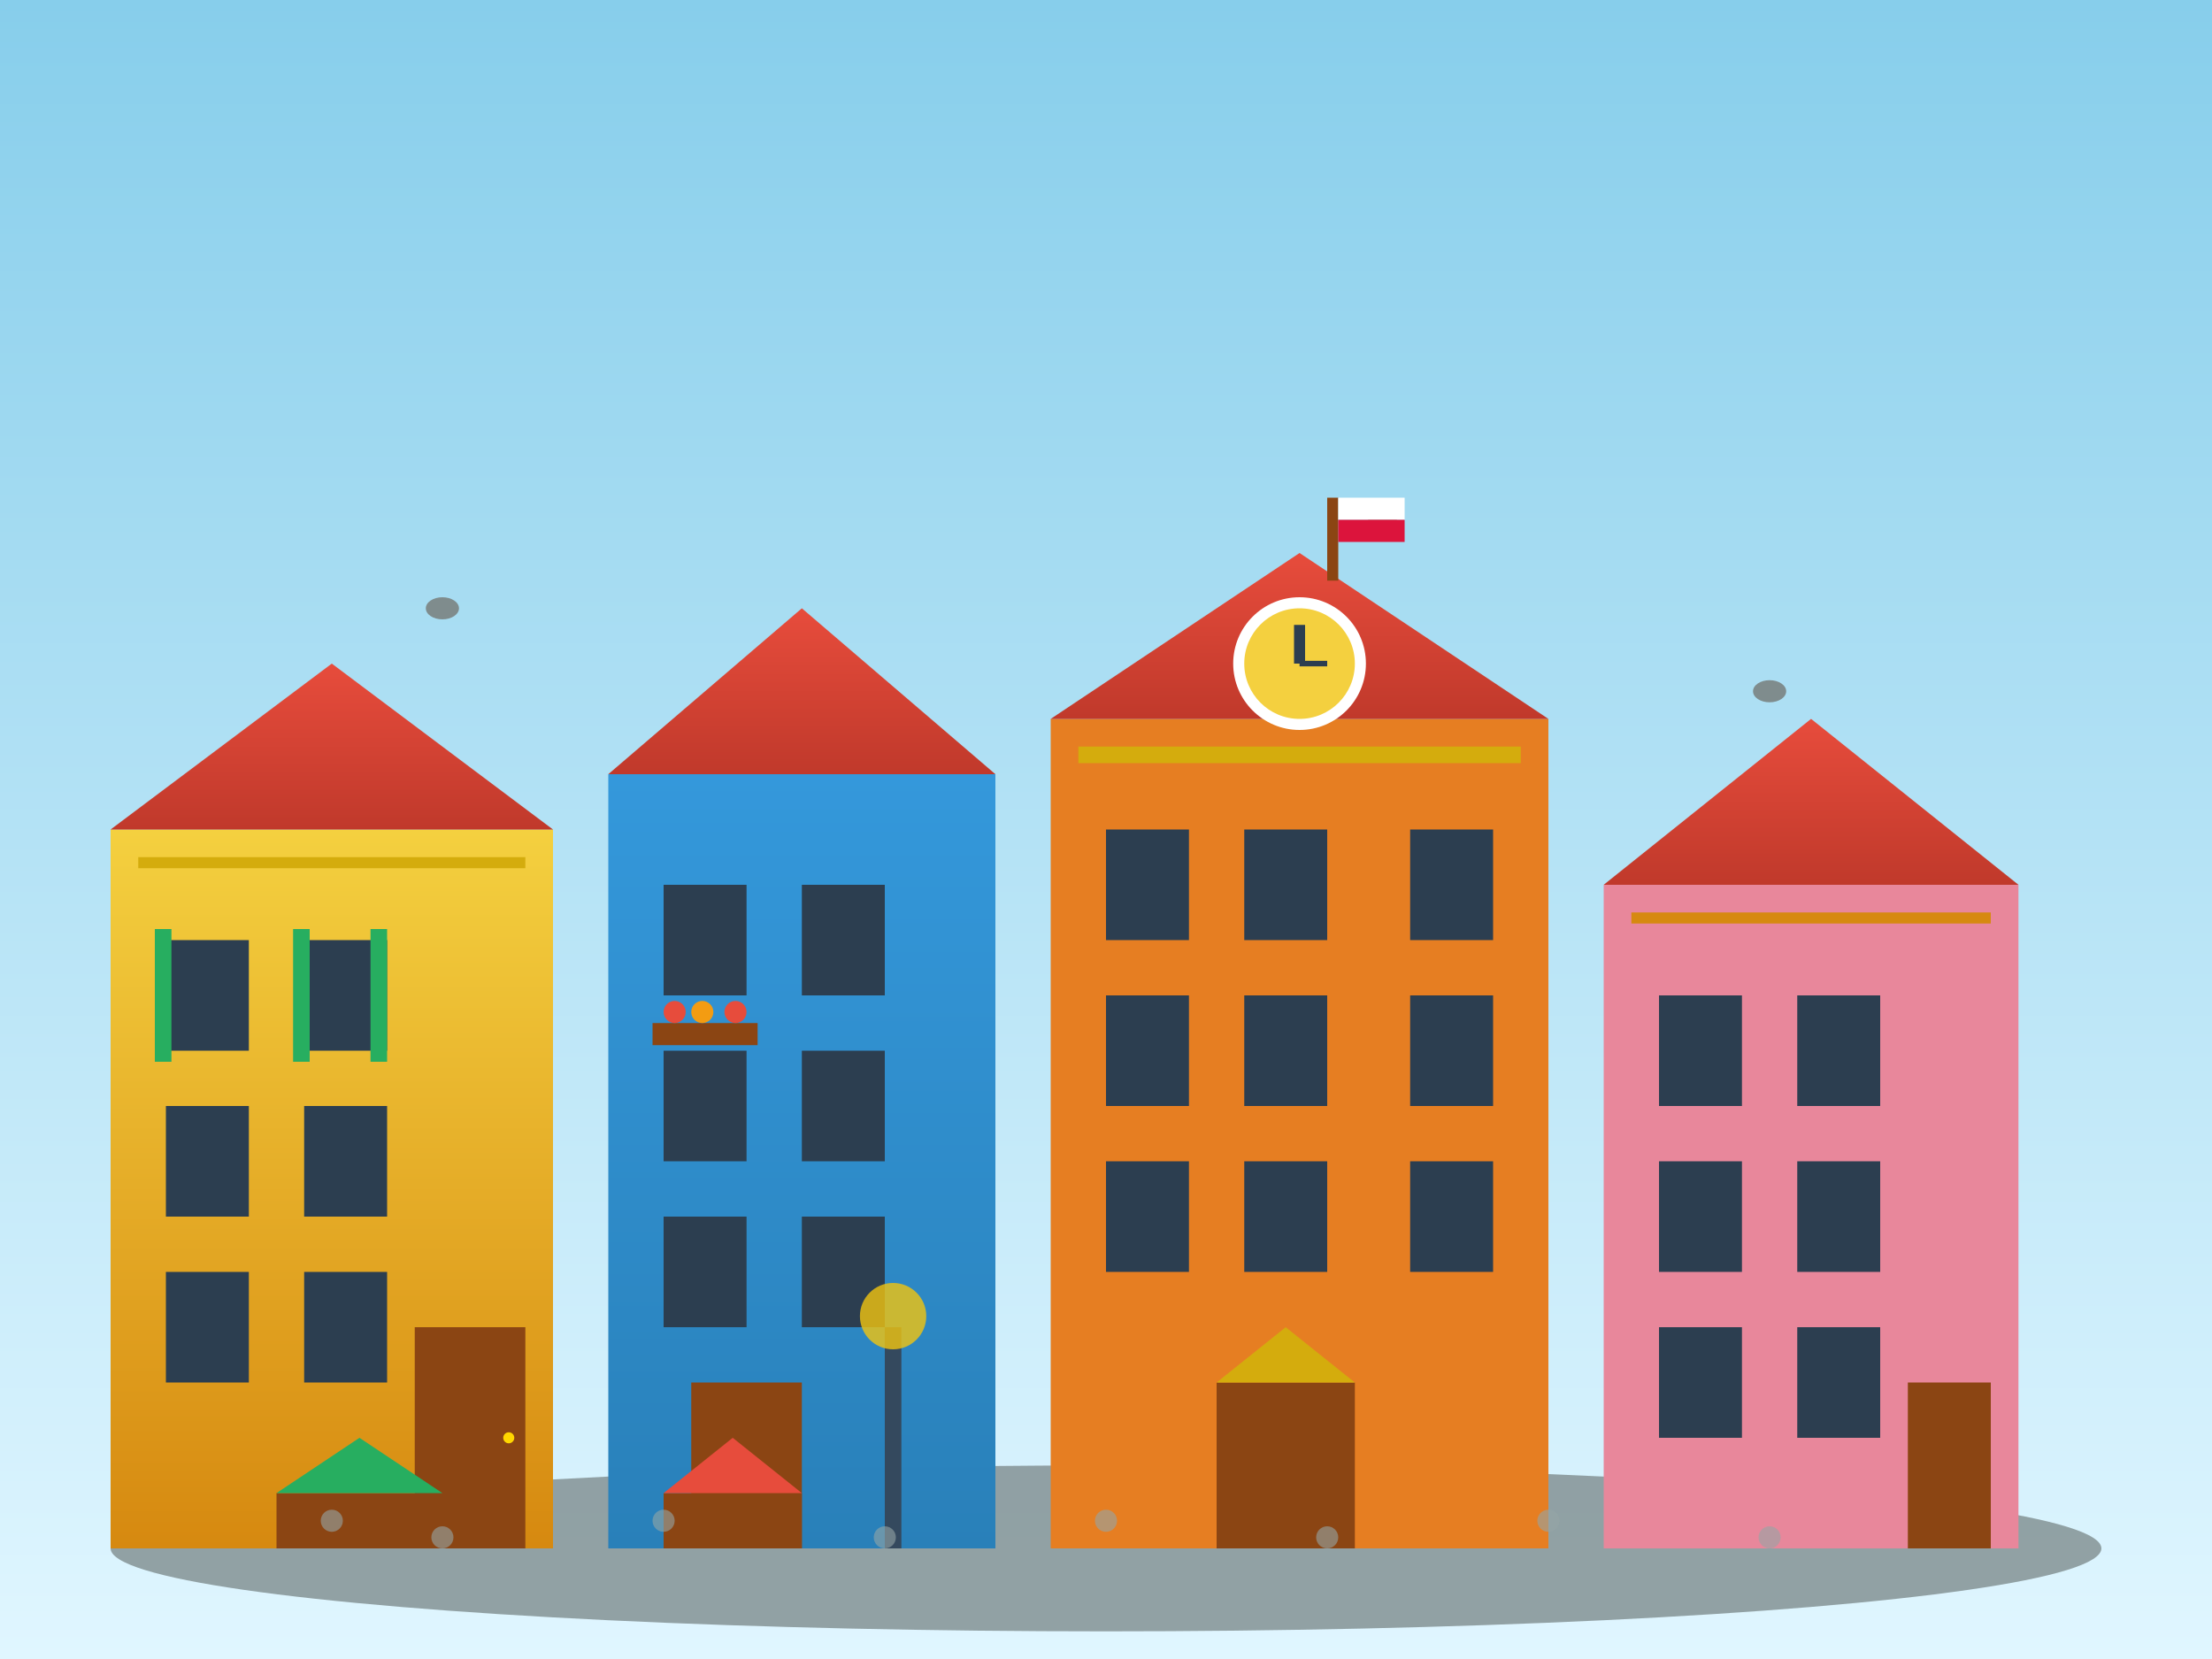 <svg width="400" height="300" viewBox="0 0 400 300" fill="none" xmlns="http://www.w3.org/2000/svg">
  <rect x="0" y="0" width="400" height="300" fill="#333333" stroke="none"/>
  <defs>
    <linearGradient id="oldTownSky" x1="0%" y1="0%" x2="0%" y2="100%">
      <stop offset="0%" style="stop-color:#87CEEB;stop-opacity:1" />
      <stop offset="100%" style="stop-color:#E0F6FF;stop-opacity:1" />
    </linearGradient>
    <linearGradient id="buildingWall" x1="0%" y1="0%" x2="0%" y2="100%">
      <stop offset="0%" style="stop-color:#f4d03f;stop-opacity:1" />
      <stop offset="100%" style="stop-color:#d68910;stop-opacity:1" />
    </linearGradient>
    <linearGradient id="redRoof" x1="0%" y1="0%" x2="0%" y2="100%">
      <stop offset="0%" style="stop-color:#e74c3c;stop-opacity:1" />
      <stop offset="100%" style="stop-color:#c0392b;stop-opacity:1" />
    </linearGradient>
    <linearGradient id="blueBuilding" x1="0%" y1="0%" x2="0%" y2="100%">
      <stop offset="0%" style="stop-color:#3498db;stop-opacity:1" />
      <stop offset="100%" style="stop-color:#2980b9;stop-opacity:1" />
    </linearGradient>
  </defs>
  
  <!-- Sky -->
  <rect width="400" height="300" fill="url(#oldTownSky)"/>
  
  <!-- Cobblestone square -->
  <ellipse cx="200" cy="280" rx="180" ry="15" fill="#7f8c8d" opacity="0.8"/>
  
  <!-- Historic buildings of Old Town -->
  
  <!-- Left yellow tenement -->
  <rect x="20" y="150" width="80" height="130" fill="url(#buildingWall)"/>
  <polygon points="20,150 60,120 100,150" fill="url(#redRoof)"/>
  <!-- Windows -->
  <rect x="30" y="170" width="15" height="20" fill="#2c3e50"/>
  <rect x="55" y="170" width="15" height="20" fill="#2c3e50"/>
  <rect x="30" y="200" width="15" height="20" fill="#2c3e50"/>
  <rect x="55" y="200" width="15" height="20" fill="#2c3e50"/>
  <rect x="30" y="230" width="15" height="20" fill="#2c3e50"/>
  <rect x="55" y="230" width="15" height="20" fill="#2c3e50"/>
  <!-- Door -->
  <rect x="75" y="240" width="20" height="40" fill="#8b4513"/>
  <circle cx="92" cy="260" r="1" fill="#ffd700"/>
  
  <!-- Center blue building -->
  <rect x="110" y="140" width="70" height="140" fill="url(#blueBuilding)"/>
  <polygon points="110,140 145,110 180,140" fill="url(#redRoof)"/>
  <!-- Windows -->
  <rect x="120" y="160" width="15" height="20" fill="#2c3e50"/>
  <rect x="145" y="160" width="15" height="20" fill="#2c3e50"/>
  <rect x="120" y="190" width="15" height="20" fill="#2c3e50"/>
  <rect x="145" y="190" width="15" height="20" fill="#2c3e50"/>
  <rect x="120" y="220" width="15" height="20" fill="#2c3e50"/>
  <rect x="145" y="220" width="15" height="20" fill="#2c3e50"/>
  <!-- Door -->
  <rect x="125" y="250" width="20" height="30" fill="#8b4513"/>
  
  <!-- Center-right orange building -->
  <rect x="190" y="130" width="90" height="150" fill="#e67e22"/>
  <polygon points="190,130 235,100 280,130" fill="url(#redRoof)"/>
  <!-- Baroque facade details -->
  <rect x="200" y="150" width="15" height="20" fill="#2c3e50"/>
  <rect x="225" y="150" width="15" height="20" fill="#2c3e50"/>
  <rect x="255" y="150" width="15" height="20" fill="#2c3e50"/>
  <rect x="200" y="180" width="15" height="20" fill="#2c3e50"/>
  <rect x="225" y="180" width="15" height="20" fill="#2c3e50"/>
  <rect x="255" y="180" width="15" height="20" fill="#2c3e50"/>
  <rect x="200" y="210" width="15" height="20" fill="#2c3e50"/>
  <rect x="225" y="210" width="15" height="20" fill="#2c3e50"/>
  <rect x="255" y="210" width="15" height="20" fill="#2c3e50"/>
  <!-- Ornate entrance -->
  <rect x="220" y="250" width="25" height="30" fill="#8b4513"/>
  <polygon points="220,250 232.5,240 245,250" fill="#d4ac0d"/>
  
  <!-- Right pink/red building -->
  <rect x="290" y="160" width="75" height="120" fill="#e8879b"/>
  <polygon points="290,160 327.5,130 365,160" fill="url(#redRoof)"/>
  <!-- Windows -->
  <rect x="300" y="180" width="15" height="20" fill="#2c3e50"/>
  <rect x="325" y="180" width="15" height="20" fill="#2c3e50"/>
  <rect x="300" y="210" width="15" height="20" fill="#2c3e50"/>
  <rect x="325" y="210" width="15" height="20" fill="#2c3e50"/>
  <rect x="300" y="240" width="15" height="20" fill="#2c3e50"/>
  <rect x="325" y="240" width="15" height="20" fill="#2c3e50"/>
  <!-- Door -->
  <rect x="345" y="250" width="15" height="30" fill="#8b4513"/>
  
  <!-- Market stalls -->
  <rect x="50" y="270" width="30" height="10" fill="#8b4513"/>
  <polygon points="50,270 65,260 80,270" fill="#27ae60"/>
  
  <rect x="120" y="270" width="25" height="10" fill="#8b4513"/>
  <polygon points="120,270 132.5,260 145,270" fill="#e74c3c"/>
  
  <!-- Historical architectural details -->
  
  <!-- Clock on center building -->
  <circle cx="235" cy="120" r="12" fill="white"/>
  <circle cx="235" cy="120" r="10" fill="#f4d03f"/>
  <line x1="235" y1="120" x2="235" y2="113" stroke="#2c3e50" stroke-width="2"/>
  <line x1="235" y1="120" x2="240" y2="120" stroke="#2c3e50" stroke-width="1"/>
  
  <!-- Decorative elements -->
  <rect x="195" y="135" width="80" height="3" fill="#d4ac0d"/>
  <rect x="25" y="155" width="70" height="2" fill="#d4ac0d"/>
  <rect x="295" y="165" width="65" height="2" fill="#d68910"/>
  
  <!-- Street lamp -->
  <rect x="160" y="240" width="3" height="40" fill="#34495e"/>
  <circle cx="161.5" cy="238" r="6" fill="#f1c40f" opacity="0.8"/>
  
  <!-- Pigeons -->
  <ellipse cx="80" cy="110" rx="3" ry="2" fill="#7f8c8d"/>
  <ellipse cx="250" cy="95" rx="3" ry="2" fill="#7f8c8d"/>
  <ellipse cx="320" cy="125" rx="3" ry="2" fill="#7f8c8d"/>
  
  <!-- Window details and shutters -->
  <rect x="28" y="168" width="3" height="24" fill="#27ae60"/>
  <rect x="67" y="168" width="3" height="24" fill="#27ae60"/>
  <rect x="53" y="168" width="3" height="24" fill="#27ae60"/>
  
  <!-- Flower boxes -->
  <rect x="118" y="185" width="19" height="4" fill="#8b4513"/>
  <circle cx="122" cy="183" r="2" fill="#e74c3c"/>
  <circle cx="127" cy="183" r="2" fill="#f39c12"/>
  <circle cx="133" cy="183" r="2" fill="#e74c3c"/>
  
  <!-- Polish flag on tallest building -->
  <rect x="240" y="90" width="2" height="15" fill="#8b4513"/>
  <rect x="242" y="90" width="12" height="4" fill="white"/>
  <rect x="242" y="94" width="12" height="4" fill="#dc143c"/>
  
  <!-- Cobblestone texture -->
  <circle cx="60" cy="275" r="2" fill="#95a5a6" opacity="0.6"/>
  <circle cx="80" cy="278" r="2" fill="#95a5a6" opacity="0.6"/>
  <circle cx="120" cy="275" r="2" fill="#95a5a6" opacity="0.6"/>
  <circle cx="160" cy="278" r="2" fill="#95a5a6" opacity="0.6"/>
  <circle cx="200" cy="275" r="2" fill="#95a5a6" opacity="0.6"/>
  <circle cx="240" cy="278" r="2" fill="#95a5a6" opacity="0.6"/>
  <circle cx="280" cy="275" r="2" fill="#95a5a6" opacity="0.6"/>
  <circle cx="320" cy="278" r="2" fill="#95a5a6" opacity="0.6"/>
</svg>
